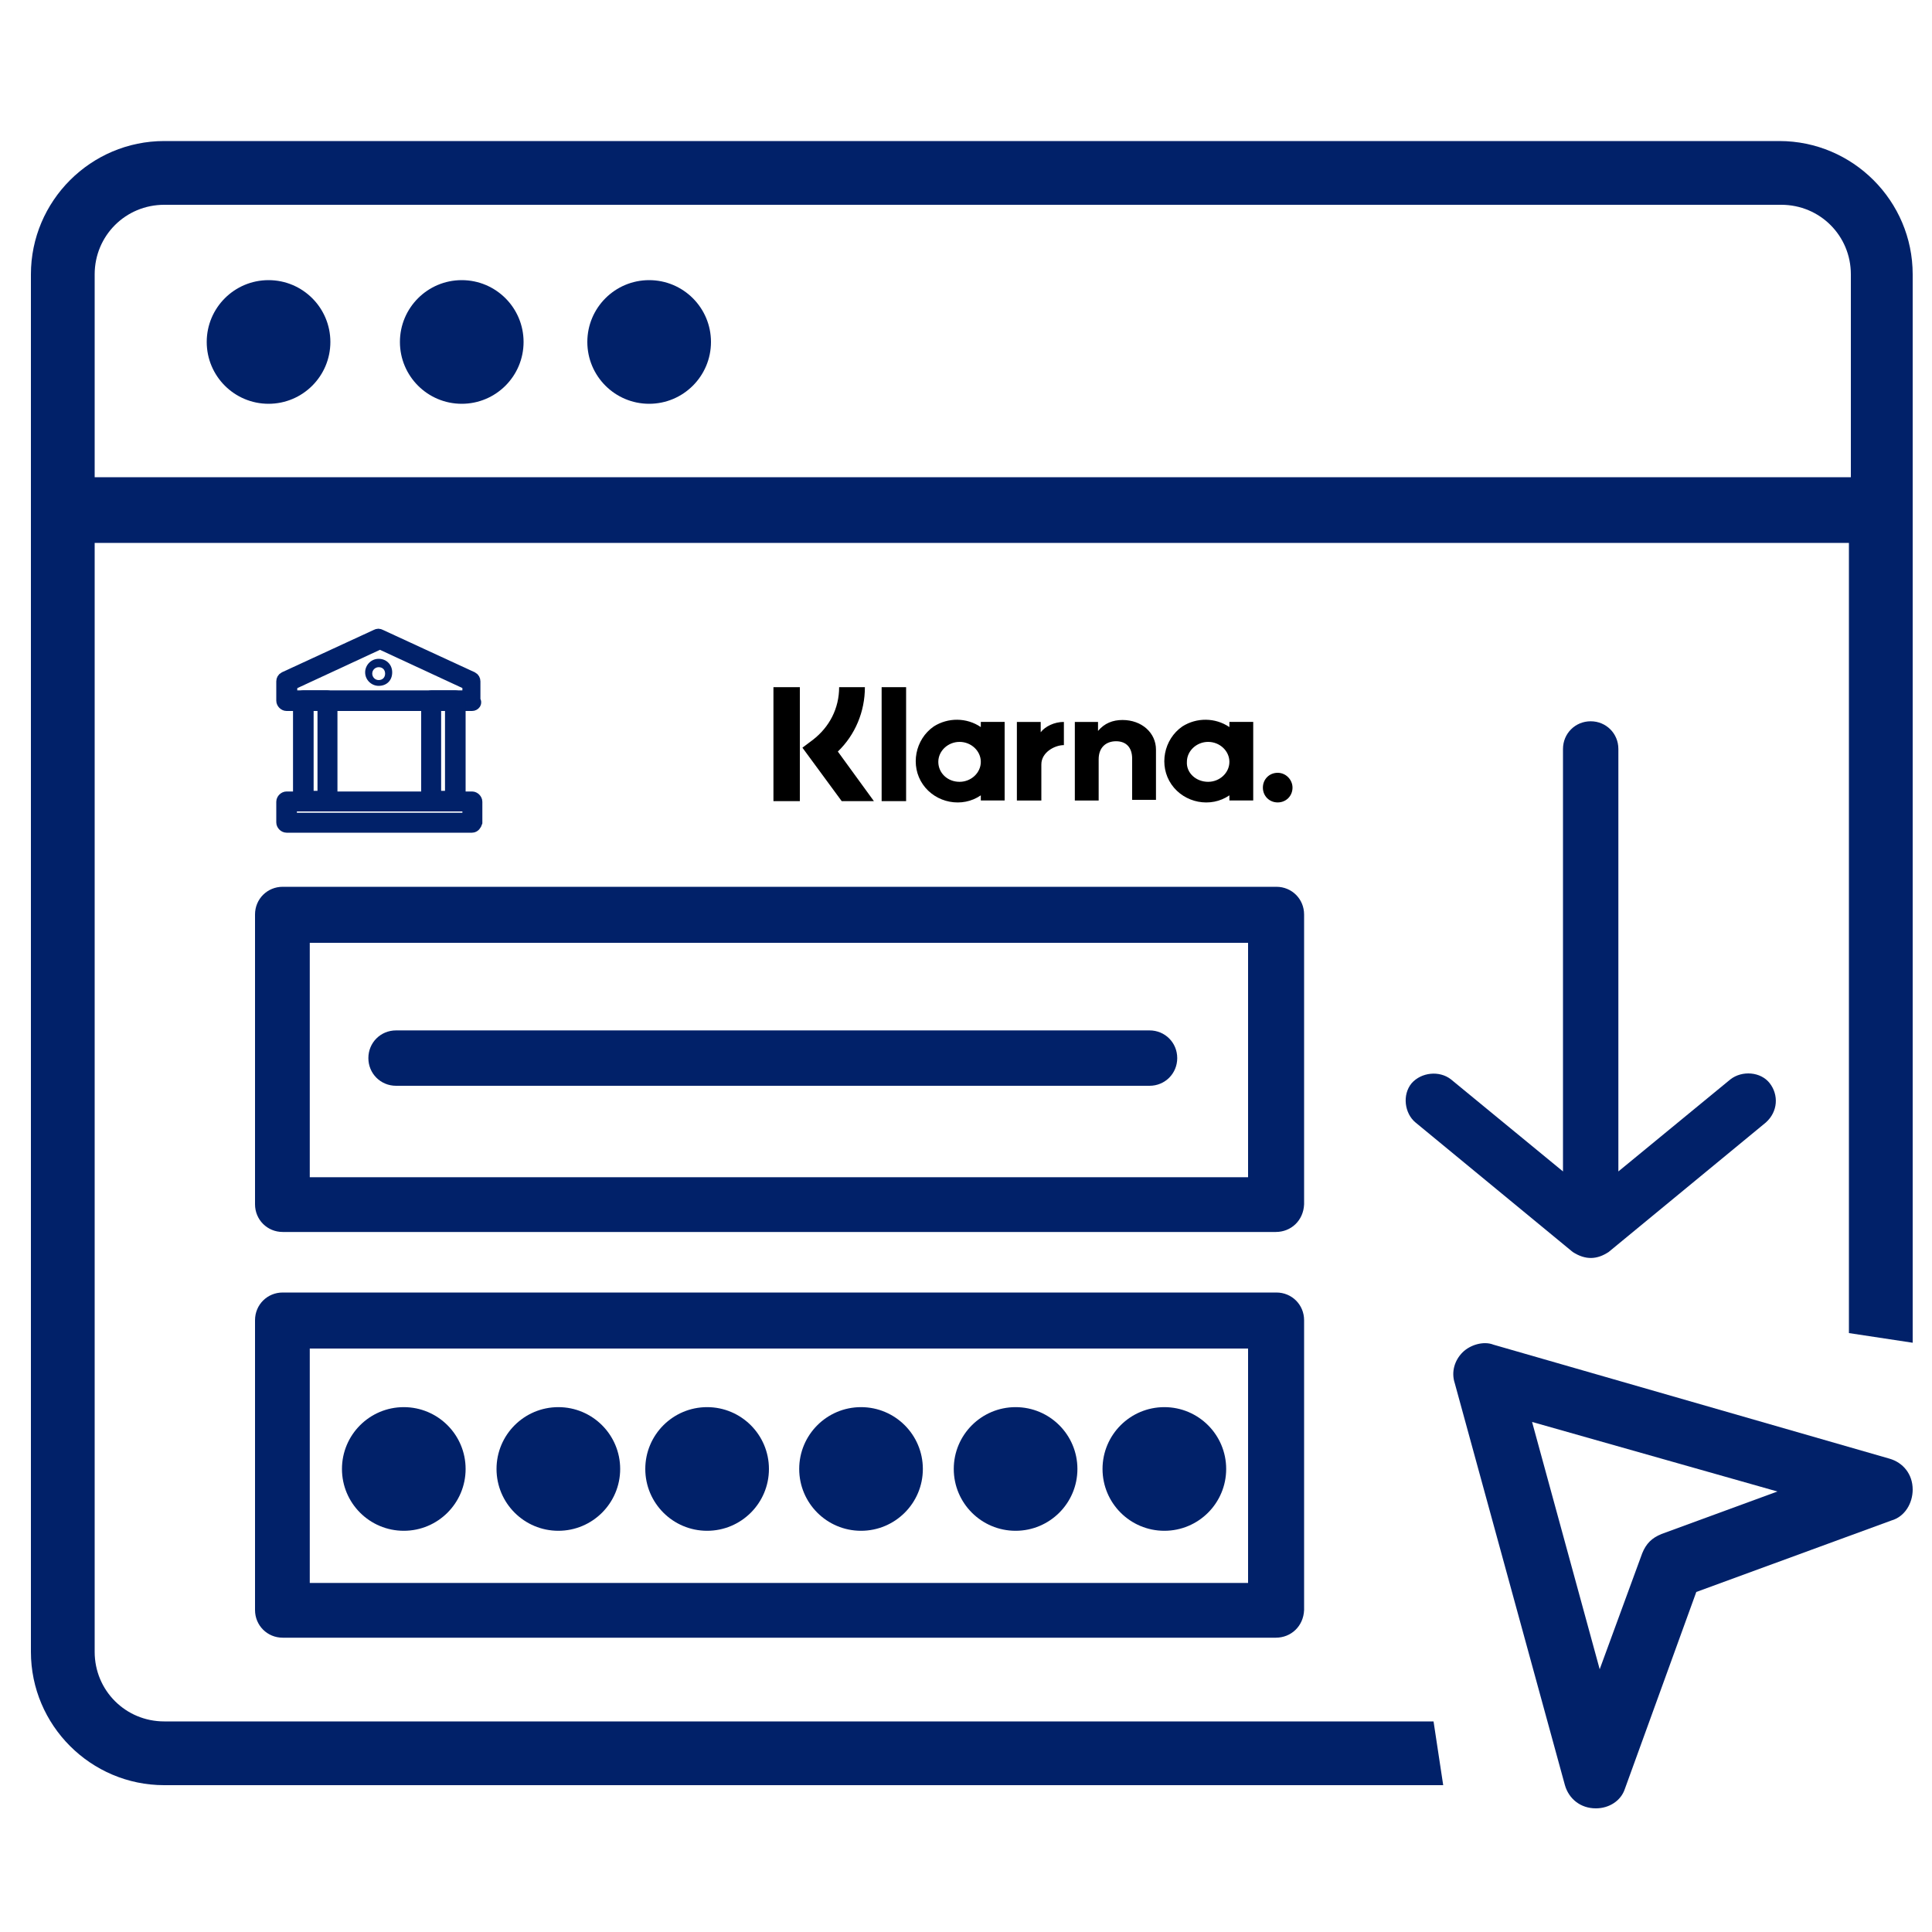 <?xml version="1.0" encoding="utf-8"?>
<!-- Generator: Adobe Illustrator 21.0.0, SVG Export Plug-In . SVG Version: 6.00 Build 0)  -->
<svg version="1.1" id="Capa_1" xmlns="http://www.w3.org/2000/svg" xmlns:xlink="http://www.w3.org/1999/xlink" x="0px" y="0px"
	 viewBox="0 0 300 300" style="enable-background:new 0 0 300 300;" xml:space="preserve">
<style type="text/css">
	.st0{fill:#012169;}
	.st1{fill:#012169;stroke:#012169;stroke-width:2;stroke-miterlimit:10;}
</style>
<circle class="st0" cx="41.7" cy="53.1" r="9.6"/>
<circle class="st0" cx="71.7" cy="53.1" r="9.6"/>
<circle class="st0" cx="100.8" cy="53.1" r="9.6"/>
<path class="st0" d="M222.6,267.3H25.5c-6,0-10.8-4.8-10.8-10.8V84.3h272.4V207l9.9,1.5V42.6c0-11.4-9.3-20.7-20.7-20.7H25.5
	c-11.4,0-20.7,9.3-20.7,20.7v213.9c0,11.4,9.3,20.7,20.7,20.7h198.6L222.6,267.3z M14.7,42.6c0-6,4.8-10.8,10.8-10.8h251.1
	c6,0,10.8,4.8,10.8,10.8v31.5H14.7V42.6z"/>
<path class="st0" d="M247.8,280.8C247.8,280.8,247.5,280.8,247.8,280.8c-2.4,0-4.2-1.5-4.8-3.6l-17.1-62.4c-0.6-1.8,0-3.6,1.2-4.8
	s3.3-1.8,4.8-1.2l61.5,17.7c2.1,0.6,3.6,2.4,3.6,4.8c0,2.1-1.2,4.2-3.3,4.8l-30.3,11.1l-11.1,30.6
	C251.7,279.6,249.9,280.8,247.8,280.8z M237.9,220.8l10.5,38.4l6.6-18c0.6-1.5,1.5-2.4,3-3l18-6.6L237.9,220.8z"/>
<g>
	<g>
		<path class="st0" d="M198.1,191.3H43.9c-2.4,0-4.3-1.9-4.3-4.3v-45c0-2.4,1.9-4.3,4.3-4.3h154.3c2.4,0,4.3,1.9,4.3,4.3v45
			C202.4,189.5,200.5,191.3,198.1,191.3z M48.1,182.8h145.7v-36.4H48.1V182.8z"/>
	</g>
</g>
<g>
	<g>
		<path class="st0" d="M198.1,254.3H43.9c-2.4,0-4.3-1.9-4.3-4.3v-45c0-2.4,1.9-4.3,4.3-4.3h154.3c2.4,0,4.3,1.9,4.3,4.3v45
			C202.4,252.5,200.5,254.3,198.1,254.3z M48.1,245.8h145.7v-36.4H48.1V245.8z"/>
	</g>
</g>
<path class="st0" d="M249.8,194.4l24.4-20.1c1.9-1.7,2-4.3,0.6-6.1s-4.3-2-6.1-0.6l-17.4,14.3v-65.6c0-2.4-1.9-4.3-4.3-4.3
	c-2.4,0-4.3,1.9-4.3,4.3v65.6l-17.4-14.3c-1.8-1.4-4.6-1.1-6.1,0.6c-1.5,1.8-1.1,4.7,0.6,6.1l24.4,20.1
	C246.2,195.7,248,195.6,249.8,194.4L249.8,194.4z"/>
<g>
	<path class="st1" d="M73.3,109.4H44.5c-0.3,0-0.6-0.3-0.6-0.6v-3c0-0.2,0.1-0.4,0.3-0.5l14.3-6.6c0.2-0.1,0.3-0.1,0.5,0l14.3,6.6
		c0.2,0.1,0.3,0.3,0.3,0.5v3C73.9,109.1,73.6,109.4,73.3,109.4L73.3,109.4z M45.1,108.2h27.7v-2l-13.8-6.4l-13.8,6.4L45.1,108.2
		L45.1,108.2z"/>
	<path class="st1" d="M73.3,128.3H44.5c-0.3,0-0.6-0.3-0.6-0.6v-3.2c0-0.3,0.3-0.6,0.6-0.6h28.8c0.3,0,0.6,0.3,0.6,0.6v3.2
		C73.8,128,73.6,128.3,73.3,128.3z M45.1,127.2h27.7V125H45.1V127.2z"/>
	<path class="st1" d="M50.7,125h-3.6c-0.3,0-0.6-0.3-0.6-0.6v-15.6c0-0.3,0.3-0.6,0.6-0.6h3.7c0.3,0,0.6,0.3,0.6,0.6v15.6
		C51.3,124.7,51,125,50.7,125z M47.7,123.8h2.6v-14.4h-2.6V123.8z"/>
	<path class="st1" d="M70.6,125H67c-0.3,0-0.6-0.3-0.6-0.6v-15.6c0-0.3,0.3-0.6,0.6-0.6h3.7c0.3,0,0.6,0.3,0.6,0.6v15.6
		C71.2,124.7,71,125,70.6,125z M67.5,123.8h2.6v-14.4h-2.6V123.8z"/>
	<path class="st0" d="M58.8,106.5c-1.1,0-2.1-0.9-2.1-2.1c0-1.1,0.9-2.1,2.1-2.1c1.2,0,2.1,0.9,2.1,2.1
		C60.9,105.7,60,106.5,58.8,106.5z M58.8,103.6c-0.5,0-1,0.4-1,1c0,0.5,0.4,1,1,1s1-0.4,1-1S59.4,103.6,58.8,103.6z"/>
</g>
<path d="M198.4,120c-1.3,0-2.3,1-2.3,2.3s1,2.3,2.3,2.3l0,0c1.3,0,2.3-1,2.3-2.3C200.7,121.1,199.7,120,198.4,120 M190.9,112.9v-0.8
	h3.7v12.2h-3.7v-0.8c-2.9,2-7,1.2-9-1.7c-2-2.9-1.2-7,1.7-9C185.8,111.4,188.7,111.4,190.9,112.9L190.9,112.9z M187.6,121.4
	c1.8,0,3.3-1.4,3.3-3.1c0-1.7-1.5-3.1-3.3-3.1c-1.8,0-3.3,1.4-3.3,3.1C184.2,120,185.7,121.4,187.6,121.4L187.6,121.4z M174.3,111.8
	c-1.5,0-2.8,0.5-3.8,1.7v-1.4h-3.6v12.2h3.7v-6.4c0-1.9,1.2-2.8,2.7-2.8c1.6,0,2.5,1,2.5,2.7v6.4h3.7v-7.8
	C179.5,113.8,177.3,111.8,174.3,111.8 M161.6,113.7v-1.6h-3.7v12.2h3.8v-5.6c0-1.9,2.1-3,3.5-3l0,0v-3.6
	C163.7,112.1,162.3,112.8,161.6,113.7 M152.3,112.9v-0.8h3.7v12.2h-3.7v-0.8c-2.9,2-7,1.2-9-1.7c-2-2.9-1.2-7,1.7-9
	C147.2,111.4,150.1,111.4,152.3,112.9L152.3,112.9z M149,121.4c1.8,0,3.3-1.4,3.3-3.1c0-1.7-1.5-3.1-3.3-3.1s-3.3,1.4-3.3,3.1
	S147.1,121.4,149,121.4L149,121.4z M136.9,124.4h3.8v-17.7h-3.8V124.4z M134.3,106.7h-4c0,3.3-1.5,6.2-4.1,8.2l-1.6,1.2l6.1,8.3h5
	l-5.6-7.7C132.8,114.1,134.3,110.5,134.3,106.7 M120.1,124.4h4.1v-17.7h-4.1V124.4z"/>
<path class="st0" d="M178.5,168.6h-117c-2.4,0-4.3-1.9-4.3-4.3c0-2.4,1.9-4.3,4.3-4.3h117c2.4,0,4.3,1.9,4.3,4.3
	C182.8,166.7,180.9,168.6,178.5,168.6z"/>
<circle class="st0" cx="62.7" cy="228.1" r="9.6"/>
<circle class="st0" cx="86.7" cy="228.1" r="9.6"/>
<circle class="st0" cx="109.8" cy="228.1" r="9.6"/>
<circle class="st0" cx="133.7" cy="228.1" r="9.6"/>
<circle class="st0" cx="157.7" cy="228.1" r="9.6"/>
<circle class="st0" cx="180.8" cy="228.1" r="9.6"/>
</svg>
